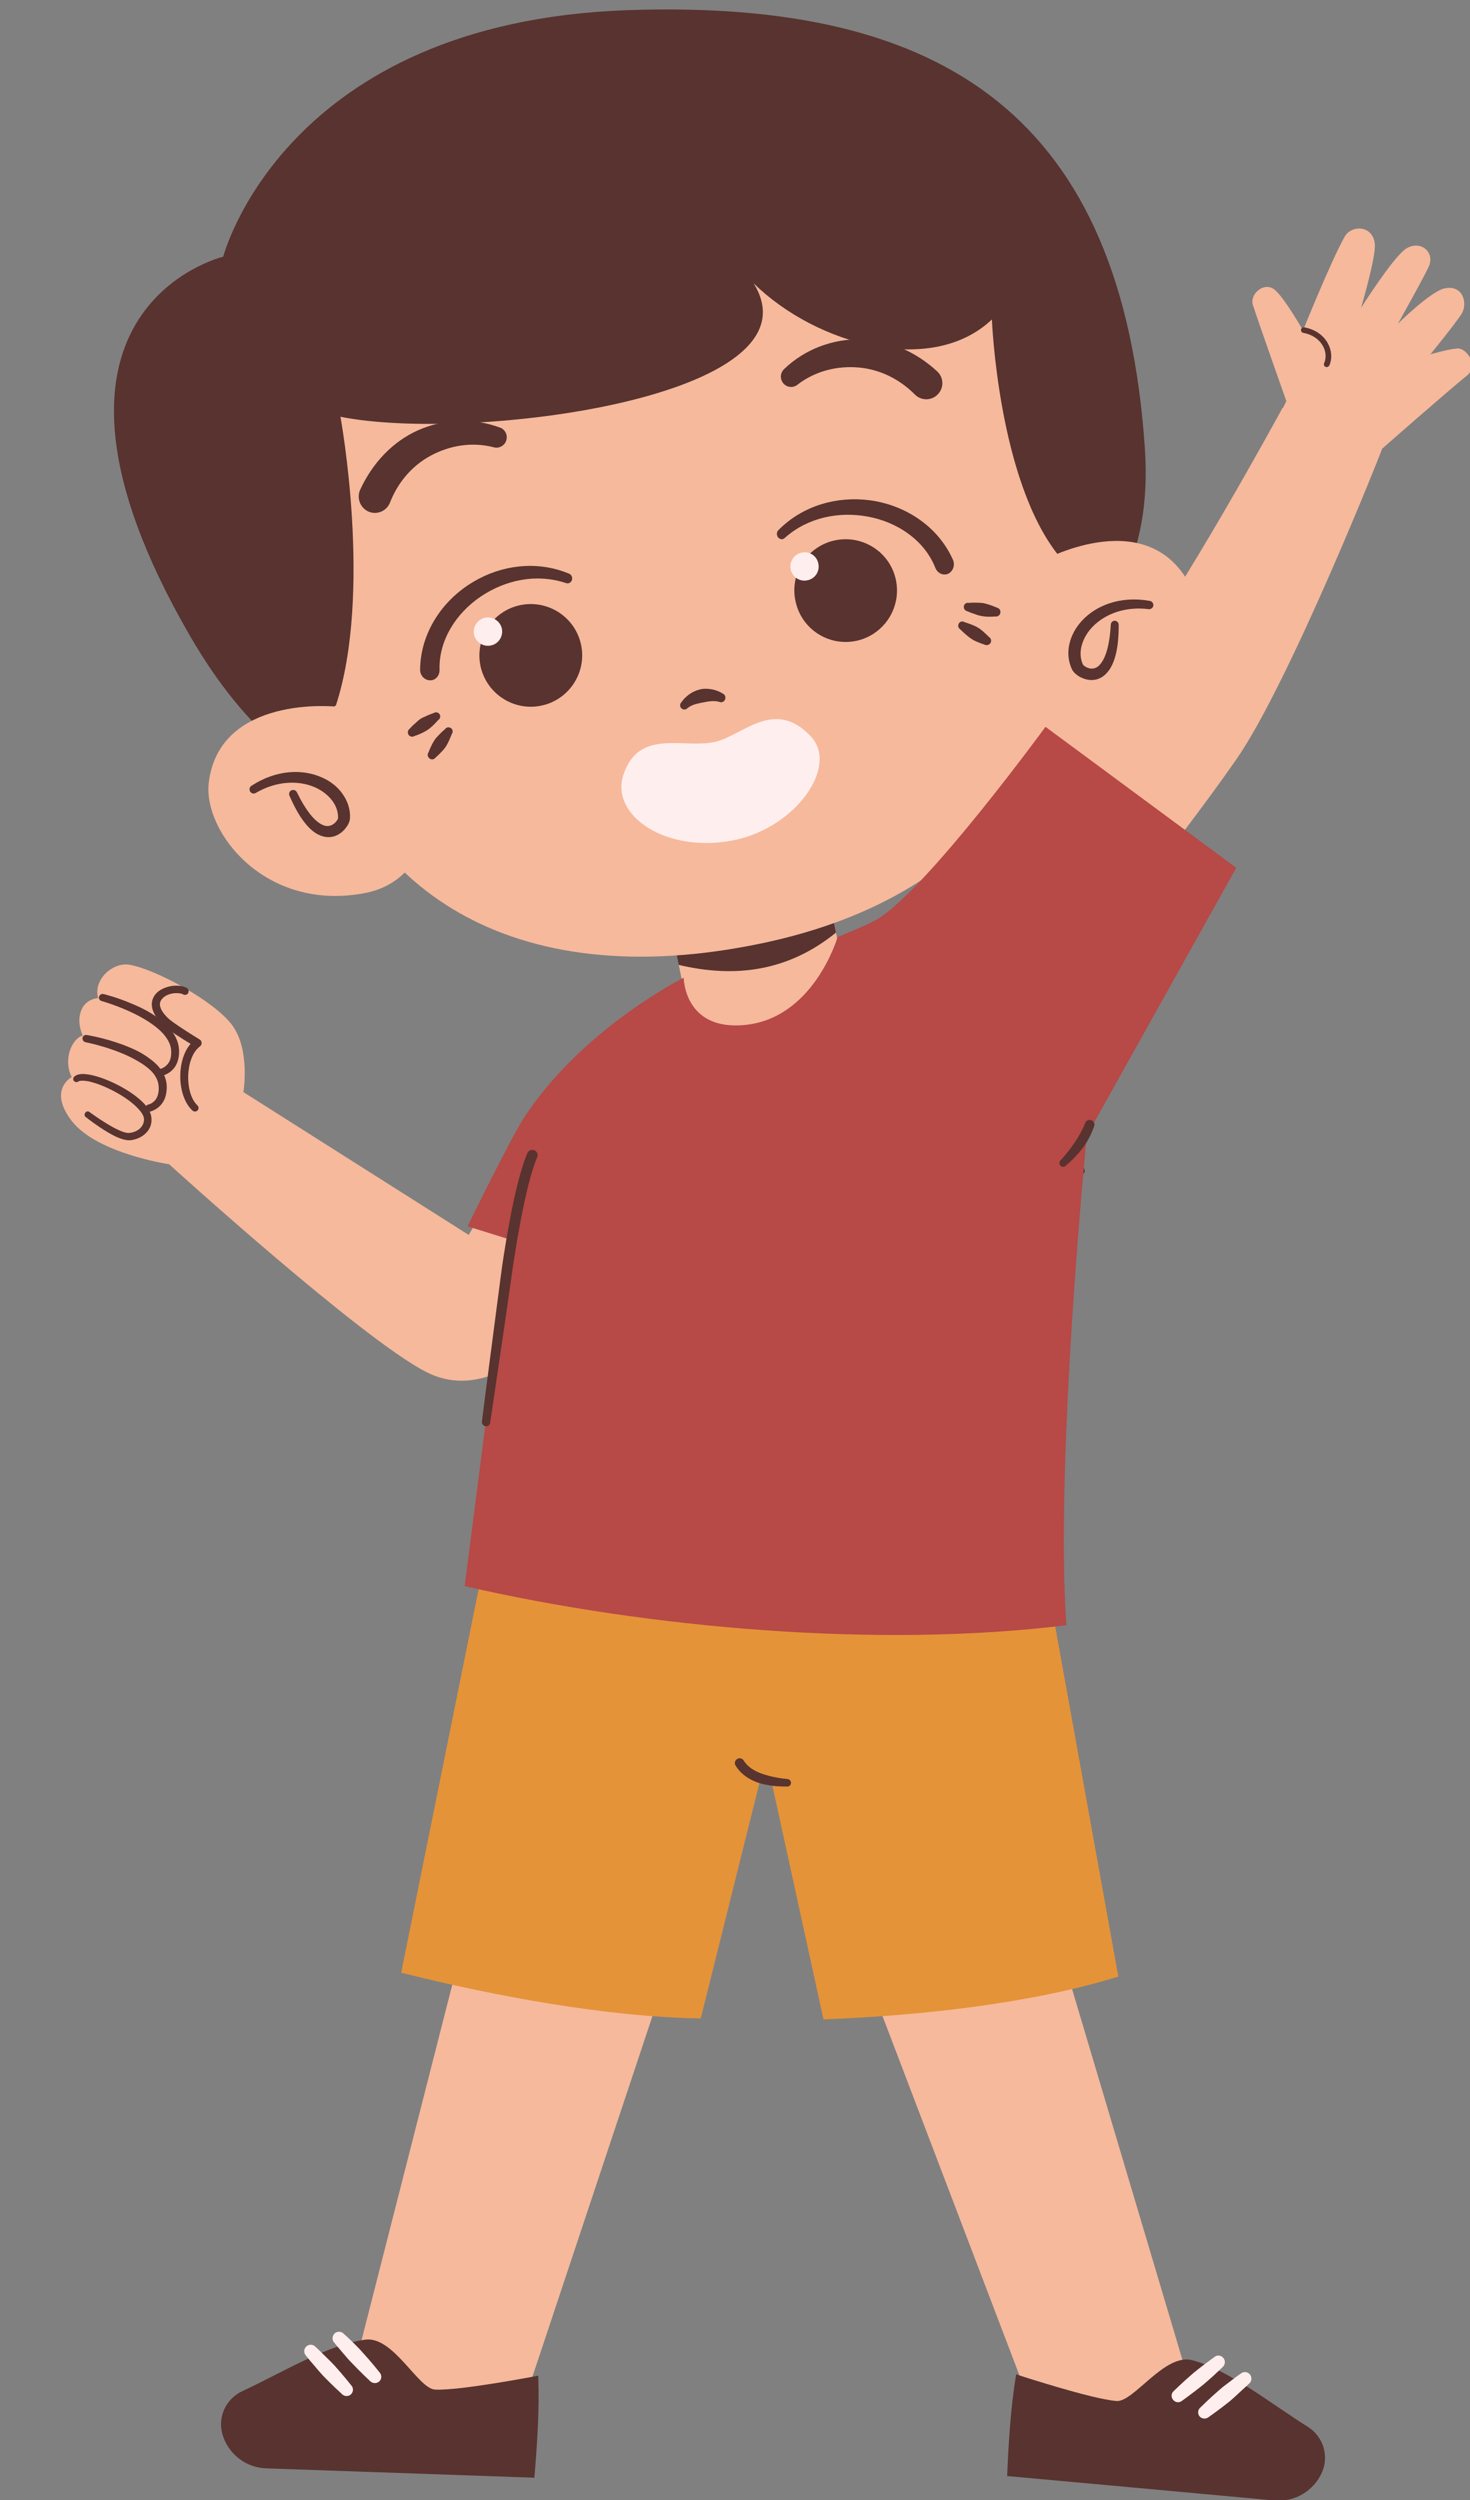<?xml version="1.0" encoding="UTF-8"?>
<!DOCTYPE svg PUBLIC '-//W3C//DTD SVG 1.0//EN'
          'http://www.w3.org/TR/2001/REC-SVG-20010904/DTD/svg10.dtd'>
<svg height="53.2" preserveAspectRatio="xMidYMid meet" version="1.0" viewBox="-1.3 -0.2 31.3 53.2" width="31.3" xmlns="http://www.w3.org/2000/svg" xmlns:xlink="http://www.w3.org/1999/xlink" zoomAndPan="magnify"
><rect x="-1.3" y="-0.2" width="31.3" height="53.2" fill="#808080" stroke="none"/><defs
  ><clipPath id="a"
    ><path d="M 20 50 L 27 50 L 27 53.012 L 20 53.012 Z M 20 50"
    /></clipPath
    ><clipPath id="b"
    ><path d="M 19 4 L 30.039 4 L 30.039 21 L 19 21 Z M 19 4"
    /></clipPath
  ></defs
  ><g
  ><g id="change1_1"
    ><path d="M 20.387 38.297 L 16.156 39.199 L 20.406 50.344 L 20.727 51.09 L 24.281 51.371 L 20.387 38.297" fill="#f6b99c" fill-rule="evenodd"
    /></g
    ><g clip-path="url(#a)" id="change2_1"
    ><path d="M 20.336 50.324 C 20.336 50.324 21.953 50.855 22.477 50.891 C 22.844 50.914 23.5 49.867 24.086 50.023 C 24.871 50.23 25.762 50.949 26.543 51.438 C 26.871 51.641 27.004 52.055 26.848 52.41 C 26.672 52.805 26.266 53.047 25.836 53.008 C 24.16 52.852 20.145 52.488 20.145 52.488 C 20.176 51.777 20.215 51.066 20.336 50.324" fill="#58332f" fill-rule="evenodd"
    /></g
    ><g id="change3_1"
    ><path d="M 24.73 50.172 C 24.73 50.172 24.645 50.254 24.527 50.363 C 24.465 50.418 24.391 50.484 24.316 50.547 C 24.098 50.723 23.867 50.887 23.867 50.887 C 23.812 50.934 23.727 50.926 23.68 50.867 C 23.629 50.809 23.637 50.723 23.695 50.676 C 23.695 50.676 23.895 50.48 24.109 50.297 C 24.184 50.234 24.262 50.176 24.328 50.125 C 24.457 50.027 24.555 49.957 24.555 49.957 C 24.613 49.906 24.699 49.914 24.75 49.977 C 24.797 50.035 24.789 50.121 24.73 50.172" fill="#fee" fill-rule="evenodd"
    /></g
    ><g id="change3_2"
    ><path d="M 25.297 50.52 C 25.297 50.52 25.211 50.602 25.09 50.711 C 25.027 50.77 24.957 50.836 24.883 50.898 C 24.664 51.074 24.434 51.234 24.434 51.234 C 24.375 51.281 24.289 51.273 24.242 51.219 C 24.195 51.16 24.203 51.074 24.262 51.027 C 24.262 51.027 24.461 50.828 24.672 50.648 C 24.746 50.582 24.824 50.527 24.895 50.473 C 25.02 50.375 25.117 50.309 25.117 50.309 C 25.176 50.258 25.266 50.266 25.312 50.324 C 25.363 50.383 25.355 50.473 25.297 50.52" fill="#fee" fill-rule="evenodd"
    /></g
    ><g id="change1_2"
    ><path d="M 9.449 37.652 L 13.844 38.941 L 10.031 50.391 L 9.617 51.094 L 6.059 50.926 L 9.449 37.652" fill="#f6b99c" fill-rule="evenodd"
    /></g
    ><g id="change2_2"
    ><path d="M 10.16 50.352 C 10.16 50.352 8.488 50.676 7.961 50.648 C 7.598 50.625 7.074 49.504 6.477 49.586 C 5.668 49.695 4.695 50.293 3.863 50.68 C 3.512 50.84 3.328 51.234 3.438 51.605 C 3.562 52.02 3.934 52.309 4.367 52.324 C 6.047 52.383 10.078 52.523 10.078 52.523 C 10.137 51.816 10.188 51.105 10.16 50.352" fill="#58332f" fill-rule="evenodd"
    /></g
    ><g id="change3_3"
    ><path d="M 5.816 49.648 C 5.816 49.648 5.891 49.742 5.996 49.863 C 6.055 49.93 6.113 50.004 6.184 50.074 C 6.375 50.277 6.582 50.469 6.582 50.469 C 6.637 50.523 6.723 50.523 6.777 50.473 C 6.832 50.422 6.832 50.336 6.781 50.281 C 6.781 50.281 6.609 50.062 6.418 49.855 C 6.355 49.781 6.285 49.715 6.223 49.652 C 6.109 49.539 6.02 49.461 6.02 49.461 C 5.969 49.406 5.883 49.402 5.824 49.453 C 5.77 49.508 5.766 49.594 5.816 49.648" fill="#fee" fill-rule="evenodd"
    /></g
    ><g id="change3_4"
    ><path d="M 5.215 49.926 C 5.215 49.926 5.289 50.02 5.395 50.141 C 5.449 50.207 5.512 50.281 5.578 50.352 C 5.773 50.555 5.98 50.742 5.98 50.742 C 6.031 50.797 6.117 50.801 6.172 50.75 C 6.227 50.699 6.23 50.613 6.18 50.559 C 6.18 50.559 6.004 50.336 5.816 50.129 C 5.75 50.059 5.68 49.992 5.617 49.93 C 5.504 49.816 5.418 49.738 5.418 49.738 C 5.363 49.68 5.277 49.68 5.223 49.73 C 5.164 49.781 5.164 49.871 5.215 49.926" fill="#fee" fill-rule="evenodd"
    /></g
    ><g id="change1_3"
    ><path d="M 16.242 18.395 L 12.895 19.082 L 13.555 22.285 L 16.902 21.594 L 16.242 18.395" fill="#f6b99c" fill-rule="evenodd"
    /></g
    ><g id="change2_3"
    ><path d="M 16.242 18.395 L 12.895 19.082 L 13.152 20.332 C 14.355 20.617 15.484 20.469 16.5 19.645 L 16.242 18.395" fill="#58332f" fill-rule="evenodd"
    /></g
    ><g id="change4_1"
    ><path d="M 7.242 41.777 L 9.262 31.781 L 20.785 32.285 L 22.512 41.859 C 20.68 42.43 18.281 42.695 16.234 42.77 L 15.125 37.699 L 14.883 37.688 L 13.621 42.75 C 11.57 42.719 9.141 42.254 7.242 41.777" fill="#e59338" fill-rule="evenodd"
    /></g
    ><g id="change2_4"
    ><path d="M 14.363 37.371 C 14.457 37.523 14.594 37.629 14.754 37.699 C 14.84 37.738 14.934 37.766 15.035 37.781 C 15.168 37.809 15.312 37.816 15.457 37.816 C 15.5 37.82 15.539 37.789 15.543 37.742 C 15.543 37.699 15.512 37.66 15.469 37.656 C 15.336 37.645 15.203 37.621 15.078 37.59 C 14.992 37.566 14.91 37.543 14.836 37.508 C 14.715 37.453 14.609 37.379 14.535 37.262 C 14.508 37.215 14.441 37.199 14.395 37.23 C 14.348 37.258 14.332 37.324 14.363 37.371" fill="#58332f" fill-rule="evenodd"
    /></g
    ><g id="change1_4"
    ><path d="M 2.301 24.574 C 2.301 24.574 6.383 28.281 7.77 28.992 C 9.895 30.086 12.02 26.062 12.02 26.062 L 9.242 25.121 L 8.68 26.078 L 3.883 23.039 C 3.883 23.039 4.031 22.145 3.648 21.621 C 3.27 21.102 2.004 20.418 1.449 20.328 C 1.102 20.273 0.68 20.641 0.789 21.039 C 0.43 21.07 0.293 21.453 0.461 21.836 C 0.238 21.895 0.035 22.336 0.227 22.719 C 0.227 22.719 -0.285 22.988 0.227 23.652 C 0.766 24.348 2.301 24.574 2.301 24.574" fill="#f6b99c" fill-rule="evenodd"
    /></g
    ><g id="change2_5"
    ><path d="M 0.906 20.953 C 0.906 20.953 1.172 21.016 1.484 21.148 C 1.668 21.223 1.863 21.316 2.031 21.438 C 2.301 21.621 2.5 21.863 2.512 22.141 C 2.52 22.289 2.484 22.398 2.441 22.477 C 2.332 22.66 2.148 22.691 2.148 22.691 C 2.105 22.699 2.066 22.672 2.059 22.629 C 2.051 22.59 2.078 22.551 2.121 22.543 C 2.121 22.543 2.234 22.516 2.301 22.398 C 2.332 22.34 2.352 22.258 2.344 22.148 C 2.336 22.031 2.281 21.93 2.207 21.836 C 2.133 21.742 2.035 21.66 1.93 21.586 C 1.484 21.273 0.867 21.102 0.867 21.102 C 0.824 21.094 0.797 21.051 0.809 21.008 C 0.82 20.969 0.863 20.941 0.906 20.953" fill="#58332f" fill-rule="evenodd"
    /></g
    ><g id="change2_6"
    ><path d="M 0.547 21.824 C 0.547 21.824 0.824 21.867 1.148 21.973 C 1.34 22.035 1.543 22.113 1.727 22.219 C 1.855 22.297 1.977 22.387 2.066 22.484 C 2.176 22.609 2.242 22.746 2.25 22.902 C 2.254 23.055 2.223 23.164 2.176 23.242 C 2.066 23.426 1.883 23.457 1.883 23.457 C 1.844 23.465 1.801 23.438 1.793 23.395 C 1.789 23.352 1.816 23.312 1.855 23.305 C 1.855 23.305 1.973 23.281 2.035 23.164 C 2.066 23.105 2.086 23.023 2.078 22.914 C 2.07 22.797 2.016 22.695 1.934 22.605 C 1.852 22.52 1.75 22.445 1.633 22.379 C 1.168 22.102 0.52 21.977 0.52 21.977 C 0.48 21.969 0.453 21.93 0.457 21.887 C 0.465 21.844 0.504 21.816 0.547 21.824" fill="#58332f" fill-rule="evenodd"
    /></g
    ><g id="change2_7"
    ><path d="M 0.289 22.703 C 0.336 22.664 0.41 22.648 0.512 22.656 C 0.695 22.668 0.969 22.762 1.223 22.895 C 1.434 23.004 1.633 23.141 1.762 23.277 C 1.848 23.367 1.902 23.461 1.918 23.547 C 1.945 23.684 1.906 23.812 1.812 23.906 C 1.738 23.984 1.625 24.043 1.488 24.062 C 1.402 24.074 1.277 24.039 1.148 23.977 C 0.859 23.836 0.527 23.57 0.527 23.57 C 0.496 23.551 0.492 23.508 0.516 23.477 C 0.539 23.445 0.582 23.441 0.609 23.465 C 0.609 23.465 0.871 23.66 1.125 23.797 C 1.254 23.863 1.383 23.922 1.465 23.906 C 1.562 23.895 1.645 23.852 1.695 23.797 C 1.75 23.738 1.777 23.66 1.762 23.578 C 1.746 23.52 1.703 23.453 1.641 23.391 C 1.523 23.262 1.344 23.137 1.148 23.031 C 0.953 22.926 0.746 22.844 0.582 22.809 C 0.527 22.801 0.477 22.793 0.438 22.797 C 0.41 22.797 0.387 22.801 0.371 22.812 C 0.34 22.836 0.297 22.828 0.273 22.801 C 0.25 22.77 0.258 22.727 0.289 22.703" fill="#58332f" fill-rule="evenodd"
    /></g
    ><g id="change2_8"
    ><path d="M 2.602 20.961 C 2.555 20.934 2.484 20.93 2.414 20.934 C 2.312 20.945 2.207 20.984 2.148 21.059 C 2.07 21.148 2.09 21.281 2.277 21.465 C 2.328 21.512 2.426 21.582 2.531 21.652 C 2.73 21.785 2.949 21.918 2.949 21.918 C 2.977 21.934 2.992 21.961 2.992 21.988 C 2.996 22.02 2.98 22.051 2.957 22.066 C 2.793 22.191 2.719 22.434 2.707 22.68 C 2.699 22.93 2.762 23.188 2.902 23.32 C 2.934 23.348 2.938 23.398 2.906 23.43 C 2.879 23.457 2.832 23.461 2.801 23.434 C 2.625 23.277 2.531 22.973 2.539 22.672 C 2.543 22.422 2.617 22.176 2.758 22.012 C 2.672 21.961 2.547 21.883 2.43 21.805 C 2.312 21.727 2.207 21.645 2.152 21.59 C 1.871 21.309 1.898 21.086 2.02 20.945 C 2.094 20.863 2.211 20.809 2.332 20.785 C 2.457 20.762 2.59 20.773 2.68 20.824 C 2.715 20.848 2.727 20.895 2.707 20.93 C 2.688 20.969 2.641 20.98 2.602 20.961" fill="#58332f" fill-rule="evenodd"
    /></g
    ><g id="change2_9"
    ><path d="M 10.078 26.785 C 10.207 26.992 10.309 27.203 10.402 27.414 C 10.496 27.637 10.578 27.855 10.648 28.082 C 10.656 28.117 10.691 28.137 10.727 28.129 C 10.762 28.117 10.781 28.082 10.773 28.047 C 10.715 27.812 10.645 27.578 10.555 27.352 C 10.465 27.129 10.352 26.914 10.219 26.699 C 10.191 26.66 10.141 26.648 10.102 26.672 C 10.062 26.695 10.051 26.75 10.078 26.785" fill="#58332f" fill-rule="evenodd"
    /></g
    ><g id="change2_10"
    ><path d="M 21.102 23.441 C 21.23 23.648 21.332 23.859 21.422 24.07 C 21.52 24.289 21.602 24.512 21.668 24.734 C 21.68 24.77 21.715 24.789 21.75 24.781 C 21.785 24.77 21.805 24.734 21.793 24.699 C 21.734 24.469 21.668 24.234 21.578 24.004 C 21.488 23.781 21.375 23.566 21.238 23.352 C 21.215 23.312 21.164 23.301 21.125 23.328 C 21.086 23.352 21.074 23.402 21.102 23.441" fill="#58332f" fill-rule="evenodd"
    /></g
    ><g id="change2_11"
    ><path d="M 12.07 0.016 C 4.742 0.27 3.453 5.262 3.453 5.262 C 3.453 5.262 -1.273 6.391 2.746 13.332 C 5.219 17.602 8.039 16.75 8.039 16.75 L 19.234 14.34 C 19.234 14.34 23.395 14.102 23.078 9.352 C 22.605 2.32 18.859 -0.219 12.07 0.016" fill="#58332f" fill-rule="evenodd"
    /></g
    ><g id="change1_5"
    ><path d="M 19.586 4.98 C 17.184 1.855 13.574 0.945 10.922 1.492 C 8.27 2.035 4.594 4.27 4.016 8.262 C 3.461 12.102 5.07 13.32 5.414 14.871 C 6.262 18.695 9.574 20.996 14.93 19.871 C 19.859 18.836 21.883 15.379 21.234 11.691 C 20.934 9.992 21.672 7.703 19.586 4.98" fill="#f6b99c" fill-rule="evenodd"
    /></g
    ><g id="change2_12"
    ><path d="M 7.934 14.973 C 7.934 14.973 7.859 14.996 7.762 15.043 C 7.727 15.059 7.688 15.074 7.652 15.098 C 7.617 15.121 7.586 15.148 7.559 15.176 C 7.477 15.242 7.426 15.305 7.426 15.305 C 7.383 15.332 7.371 15.391 7.398 15.434 C 7.426 15.477 7.484 15.488 7.527 15.461 C 7.527 15.461 7.605 15.438 7.699 15.391 C 7.734 15.371 7.773 15.355 7.809 15.328 C 7.844 15.309 7.871 15.277 7.902 15.254 C 7.98 15.18 8.031 15.121 8.031 15.121 C 8.074 15.094 8.086 15.039 8.059 14.996 C 8.031 14.957 7.977 14.945 7.934 14.973" fill="#58332f" fill-rule="evenodd"
    /></g
    ><g id="change2_13"
    ><path d="M 19.328 12.629 C 19.328 12.629 19.406 12.621 19.512 12.625 C 19.551 12.625 19.594 12.629 19.633 12.633 C 19.676 12.641 19.715 12.652 19.75 12.664 C 19.852 12.695 19.926 12.73 19.926 12.73 C 19.977 12.742 20.012 12.789 20 12.84 C 19.992 12.895 19.941 12.926 19.891 12.918 C 19.891 12.918 19.812 12.926 19.707 12.922 C 19.664 12.918 19.625 12.914 19.586 12.906 C 19.543 12.898 19.504 12.887 19.469 12.871 C 19.367 12.84 19.293 12.805 19.293 12.805 C 19.246 12.797 19.215 12.746 19.223 12.699 C 19.23 12.652 19.277 12.617 19.328 12.629" fill="#58332f" fill-rule="evenodd"
    /></g
    ><g id="change2_14"
    ><path d="M 8.176 15.316 C 8.176 15.316 8.113 15.367 8.043 15.441 C 8.016 15.473 7.984 15.5 7.961 15.535 C 7.938 15.57 7.918 15.605 7.898 15.641 C 7.852 15.734 7.824 15.809 7.824 15.809 C 7.793 15.852 7.805 15.91 7.848 15.941 C 7.891 15.973 7.945 15.961 7.977 15.918 C 7.977 15.918 8.039 15.867 8.109 15.789 C 8.137 15.762 8.164 15.73 8.188 15.695 C 8.211 15.66 8.23 15.621 8.246 15.59 C 8.293 15.492 8.32 15.418 8.32 15.418 C 8.352 15.379 8.34 15.32 8.301 15.293 C 8.258 15.266 8.203 15.273 8.176 15.316" fill="#58332f" fill-rule="evenodd"
    /></g
    ><g id="change2_15"
    ><path d="M 19.238 13.039 C 19.238 13.039 19.316 13.062 19.414 13.102 C 19.449 13.117 19.488 13.133 19.523 13.156 C 19.559 13.176 19.594 13.203 19.621 13.227 C 19.703 13.297 19.758 13.355 19.758 13.355 C 19.805 13.383 19.816 13.438 19.789 13.484 C 19.762 13.527 19.703 13.539 19.66 13.516 C 19.66 13.516 19.582 13.492 19.484 13.449 C 19.449 13.434 19.414 13.414 19.379 13.391 C 19.344 13.367 19.312 13.344 19.281 13.316 C 19.199 13.246 19.145 13.191 19.145 13.191 C 19.102 13.164 19.09 13.109 19.117 13.066 C 19.141 13.023 19.195 13.012 19.238 13.039" fill="#58332f" fill-rule="evenodd"
    /></g
    ><g id="change2_16"
    ><path d="M 5.852 14.812 C 6.637 12.406 5.949 8.668 5.949 8.668 C 8.699 9.223 16.254 8.254 14.746 5.828 C 16.086 7.141 18.539 7.812 19.82 6.598 C 19.82 6.598 19.953 10.031 21.25 11.633 L 22.551 11.414 L 22.285 7.762 L 19.012 3.16 L 15.277 0.754 L 10.582 1.145 L 4.641 4.395 L 2.73 9.988 L 5.352 15.105 L 5.852 14.812" fill="#58332f" fill-rule="evenodd"
    /></g
    ><g id="change1_6"
    ><path d="M 20.867 11.746 C 20.867 11.746 23.039 10.531 23.988 12.16 C 24.52 13.074 23.973 15.18 21.852 15.637 C 20.742 15.879 20.137 14.969 20.137 14.969 L 20.867 11.746" fill="#f6b99c" fill-rule="evenodd"
    /></g
    ><g id="change1_7"
    ><path d="M 5.852 14.836 C 5.852 14.836 3.375 14.578 3.145 16.453 C 3.02 17.5 4.352 19.219 6.484 18.801 C 7.594 18.582 7.793 17.508 7.793 17.508 L 5.852 14.836" fill="#f6b99c" fill-rule="evenodd"
    /></g
    ><g id="change2_17"
    ><path d="M 22.352 13.09 C 22.324 13.562 22.234 13.816 22.117 13.945 C 22.027 14.047 21.922 14.039 21.844 14.004 C 21.805 13.984 21.77 13.961 21.758 13.941 C 21.703 13.82 21.695 13.688 21.727 13.555 C 21.773 13.363 21.895 13.176 22.082 13.031 C 22.336 12.832 22.707 12.707 23.156 12.762 C 23.203 12.77 23.25 12.734 23.258 12.688 C 23.262 12.637 23.23 12.594 23.18 12.586 C 22.543 12.473 22.027 12.691 21.734 13.012 C 21.602 13.156 21.512 13.324 21.473 13.492 C 21.426 13.684 21.445 13.883 21.531 14.055 C 21.551 14.094 21.602 14.148 21.672 14.191 C 21.828 14.285 22.09 14.34 22.289 14.094 C 22.418 13.938 22.523 13.641 22.52 13.094 C 22.52 13.051 22.484 13.012 22.438 13.008 C 22.391 13.008 22.352 13.047 22.352 13.09" fill="#58332f" fill-rule="evenodd"
    /></g
    ><g id="change2_18"
    ><path d="M 4.863 16.73 C 5.078 17.23 5.293 17.465 5.469 17.555 C 5.75 17.699 5.969 17.551 6.074 17.402 C 6.125 17.336 6.148 17.266 6.152 17.219 C 6.164 17.027 6.102 16.84 5.984 16.68 C 5.883 16.539 5.734 16.422 5.555 16.344 C 5.156 16.164 4.598 16.168 4.055 16.52 C 4.012 16.547 4 16.602 4.027 16.645 C 4.051 16.684 4.105 16.699 4.148 16.672 C 4.539 16.445 4.93 16.414 5.242 16.496 C 5.469 16.555 5.656 16.68 5.773 16.836 C 5.855 16.945 5.902 17.074 5.898 17.207 C 5.898 17.23 5.875 17.262 5.844 17.297 C 5.785 17.359 5.691 17.41 5.566 17.352 C 5.41 17.281 5.227 17.078 5.02 16.656 C 5 16.617 4.949 16.598 4.906 16.617 C 4.863 16.637 4.844 16.688 4.863 16.73" fill="#58332f" fill-rule="evenodd"
    /></g
    ><g id="change2_19"
    ><path d="M 13.336 14.871 C 13.406 14.812 13.5 14.781 13.598 14.762 C 13.625 14.754 13.652 14.75 13.68 14.746 C 13.707 14.742 13.734 14.734 13.762 14.73 C 13.848 14.719 13.93 14.711 14.012 14.734 C 14.062 14.758 14.117 14.734 14.137 14.688 C 14.16 14.637 14.137 14.578 14.09 14.559 C 14.004 14.504 13.906 14.473 13.809 14.461 C 13.742 14.453 13.672 14.453 13.609 14.469 C 13.543 14.484 13.48 14.512 13.422 14.543 C 13.336 14.598 13.262 14.664 13.207 14.746 C 13.172 14.781 13.172 14.84 13.211 14.875 C 13.246 14.906 13.305 14.906 13.336 14.871" fill="#58332f" fill-rule="evenodd"
    /></g
    ><g id="change2_20"
    ><path d="M 12.344 16.633 C 12.656 16.797 13.012 16.895 13.383 16.918 C 13.621 16.934 13.863 16.922 14.102 16.875 C 14.34 16.828 14.57 16.746 14.789 16.637 C 15.109 16.477 15.398 16.246 15.629 15.961 C 15.66 15.922 15.656 15.863 15.617 15.828 C 15.578 15.793 15.52 15.797 15.484 15.84 C 15.258 16.086 14.977 16.27 14.676 16.402 C 14.477 16.492 14.262 16.559 14.047 16.602 C 13.832 16.648 13.609 16.672 13.391 16.668 C 13.051 16.664 12.719 16.602 12.418 16.473 C 12.375 16.449 12.32 16.469 12.301 16.516 C 12.281 16.559 12.297 16.613 12.344 16.633" fill="#58332f" fill-rule="evenodd"
    /></g
    ><g id="change2_21"
    ><path d="M 9.336 8.895 C 8.77 8.688 8.145 8.715 7.598 8.957 C 7.078 9.191 6.637 9.633 6.363 10.234 C 6.293 10.41 6.375 10.613 6.551 10.688 C 6.727 10.762 6.926 10.676 7 10.504 C 7.18 10.039 7.492 9.703 7.863 9.5 C 8.273 9.277 8.75 9.199 9.207 9.316 C 9.32 9.352 9.445 9.285 9.48 9.172 C 9.516 9.055 9.453 8.93 9.336 8.895" fill="#58332f" fill-rule="evenodd"
    /></g
    ><g id="change2_22"
    ><path d="M 15.688 7.98 C 16.062 7.695 16.527 7.578 16.992 7.621 C 17.414 7.66 17.836 7.848 18.184 8.199 C 18.32 8.332 18.539 8.328 18.668 8.191 C 18.801 8.055 18.797 7.84 18.66 7.707 C 18.172 7.258 17.594 7.027 17.023 7.02 C 16.426 7.012 15.84 7.23 15.402 7.648 C 15.312 7.727 15.301 7.863 15.379 7.957 C 15.457 8.051 15.598 8.059 15.688 7.98" fill="#58332f" fill-rule="evenodd"
    /></g
    ><g id="change2_23"
    ><path d="M 10.809 12.004 C 10.117 11.719 9.367 11.828 8.773 12.184 C 8.109 12.578 7.652 13.277 7.645 14.051 C 7.645 14.172 7.738 14.273 7.855 14.277 C 7.969 14.281 8.059 14.184 8.059 14.059 C 8.039 13.422 8.414 12.844 8.945 12.488 C 9.461 12.145 10.117 11.996 10.75 12.207 C 10.805 12.227 10.859 12.199 10.879 12.141 C 10.895 12.082 10.863 12.02 10.809 12.004" fill="#58332f" fill-rule="evenodd"
    /></g
    ><g id="change2_24"
    ><path d="M 15.41 11.246 C 15.906 10.805 16.57 10.68 17.18 10.793 C 17.809 10.91 18.383 11.293 18.617 11.887 C 18.664 12 18.785 12.055 18.891 12.008 C 18.992 11.957 19.039 11.828 18.992 11.715 C 18.68 11.008 17.984 10.547 17.219 10.445 C 16.531 10.355 15.797 10.551 15.273 11.082 C 15.234 11.121 15.23 11.191 15.27 11.238 C 15.309 11.281 15.371 11.289 15.41 11.246" fill="#58332f" fill-rule="evenodd"
    /></g
    ><g id="change2_25"
    ><path d="M 9.781 12.676 C 10.371 12.555 10.953 12.934 11.074 13.527 C 11.195 14.117 10.812 14.695 10.223 14.816 C 9.633 14.938 9.055 14.559 8.93 13.969 C 8.809 13.375 9.191 12.797 9.781 12.676" fill="#58332f" fill-rule="evenodd"
    /></g
    ><g id="change2_26"
    ><path d="M 16.484 11.297 C 15.895 11.418 15.512 11.996 15.637 12.586 C 15.758 13.18 16.336 13.559 16.926 13.438 C 17.516 13.316 17.898 12.738 17.777 12.145 C 17.656 11.555 17.078 11.176 16.484 11.297" fill="#58332f" fill-rule="evenodd"
    /></g
    ><g id="change3_5"
    ><path d="M 15.77 11.559 C 15.605 11.594 15.504 11.754 15.535 11.914 C 15.57 12.078 15.727 12.184 15.891 12.148 C 16.055 12.117 16.16 11.957 16.125 11.793 C 16.094 11.629 15.934 11.523 15.77 11.559" fill="#fee" fill-rule="evenodd"
    /></g
    ><g id="change3_6"
    ><path d="M 9.027 12.945 C 8.867 12.98 8.762 13.141 8.793 13.301 C 8.828 13.465 8.988 13.57 9.152 13.535 C 9.312 13.504 9.418 13.344 9.387 13.18 C 9.352 13.016 9.191 12.91 9.027 12.945" fill="#fee" fill-rule="evenodd"
    /></g
    ><g id="change3_7"
    ><path d="M 13.91 15.59 C 14.5 15.469 15.176 14.633 15.965 15.469 C 16.562 16.105 15.652 17.402 14.34 17.676 C 12.891 17.973 11.688 17.156 11.973 16.289 C 12.301 15.301 13.227 15.73 13.91 15.59" fill="#fee" fill-rule="evenodd"
    /></g
    ><g clip-path="url(#b)" id="change1_8"
    ><path d="M 26.016 8.484 L 26.09 8.336 C 26.09 8.336 25.531 6.758 25.379 6.297 C 25.297 6.055 25.629 5.77 25.855 5.977 C 26.074 6.176 26.445 6.832 26.445 6.832 C 26.445 6.832 27.043 5.344 27.336 4.828 C 27.477 4.586 27.93 4.586 27.973 4.988 C 28.004 5.254 27.68 6.352 27.68 6.352 C 27.68 6.352 28.348 5.293 28.629 5.098 C 28.938 4.891 29.27 5.164 29.117 5.484 C 28.98 5.773 28.465 6.688 28.465 6.688 C 28.465 6.688 29.152 6.008 29.453 5.938 C 29.859 5.848 29.957 6.266 29.82 6.48 C 29.676 6.703 29.156 7.34 29.156 7.34 C 29.156 7.34 29.555 7.223 29.738 7.215 C 29.941 7.211 30.184 7.59 29.934 7.793 C 29.535 8.113 28.129 9.348 28.129 9.348 C 28.074 9.512 26.156 14.316 25.039 15.938 C 23.68 17.898 21.414 20.633 21.414 20.633 L 19.254 17.379 C 19.254 17.379 21.336 15.699 22.574 14.102 C 23.852 12.453 26.008 8.48 26.008 8.48 L 26.016 8.484" fill="#f6b99c" fill-rule="evenodd"
    /></g
    ><g id="change2_27"
    ><path d="M 26.473 6.766 C 26.945 6.852 27.137 7.277 27.004 7.578 C 26.988 7.605 26.953 7.621 26.922 7.605 C 26.895 7.594 26.879 7.559 26.895 7.527 C 27 7.285 26.832 6.953 26.453 6.883 C 26.418 6.879 26.398 6.848 26.402 6.812 C 26.41 6.781 26.441 6.758 26.473 6.766" fill="#58332f" fill-rule="evenodd"
    /></g
    ><g id="change5_1"
    ><path d="M 25.023 18.266 L 20.961 15.266 C 20.961 15.266 18.445 18.715 17.387 19.355 C 17.188 19.477 16.535 19.738 16.535 19.738 C 16.535 19.738 16.016 21.531 14.477 21.617 C 13.262 21.688 13.258 20.605 13.258 20.605 C 13.258 20.605 11.102 21.68 9.859 23.582 C 9.57 24.023 8.656 25.895 8.656 25.895 L 9.543 26.172 L 8.594 33.551 C 12.523 34.453 17.434 34.875 21.406 34.383 C 21.16 30.863 21.84 23.965 21.84 23.965 L 25.023 18.266" fill="#b74947" fill-rule="evenodd"
    /></g
    ><g id="change2_28"
    ><path d="M 9.93 24.336 C 9.828 24.574 9.73 24.934 9.648 25.305 C 9.492 26.02 9.387 26.777 9.387 26.777 C 9.387 26.777 9.305 27.391 9.215 28.086 C 9.094 28.996 8.961 30.051 8.961 30.051 C 8.957 30.098 8.988 30.141 9.039 30.148 C 9.086 30.156 9.133 30.121 9.137 30.074 C 9.137 30.074 9.293 29.023 9.426 28.113 C 9.527 27.422 9.613 26.809 9.613 26.809 C 9.613 26.809 9.719 26.059 9.871 25.355 C 9.949 25 10.039 24.656 10.137 24.426 C 10.164 24.367 10.137 24.301 10.078 24.277 C 10.023 24.254 9.957 24.277 9.93 24.336" fill="#58332f" fill-rule="evenodd"
    /></g
    ><g id="change2_29"
    ><path d="M 21.805 23.699 C 21.746 23.852 21.664 23.988 21.582 24.113 C 21.488 24.25 21.391 24.375 21.281 24.492 C 21.25 24.523 21.25 24.574 21.281 24.605 C 21.312 24.637 21.363 24.637 21.395 24.605 C 21.523 24.492 21.645 24.371 21.75 24.234 C 21.852 24.098 21.934 23.941 21.996 23.77 C 22.02 23.719 21.992 23.656 21.938 23.637 C 21.887 23.617 21.824 23.645 21.805 23.699" fill="#58332f" fill-rule="evenodd"
    /></g
  ></g
></svg
>
